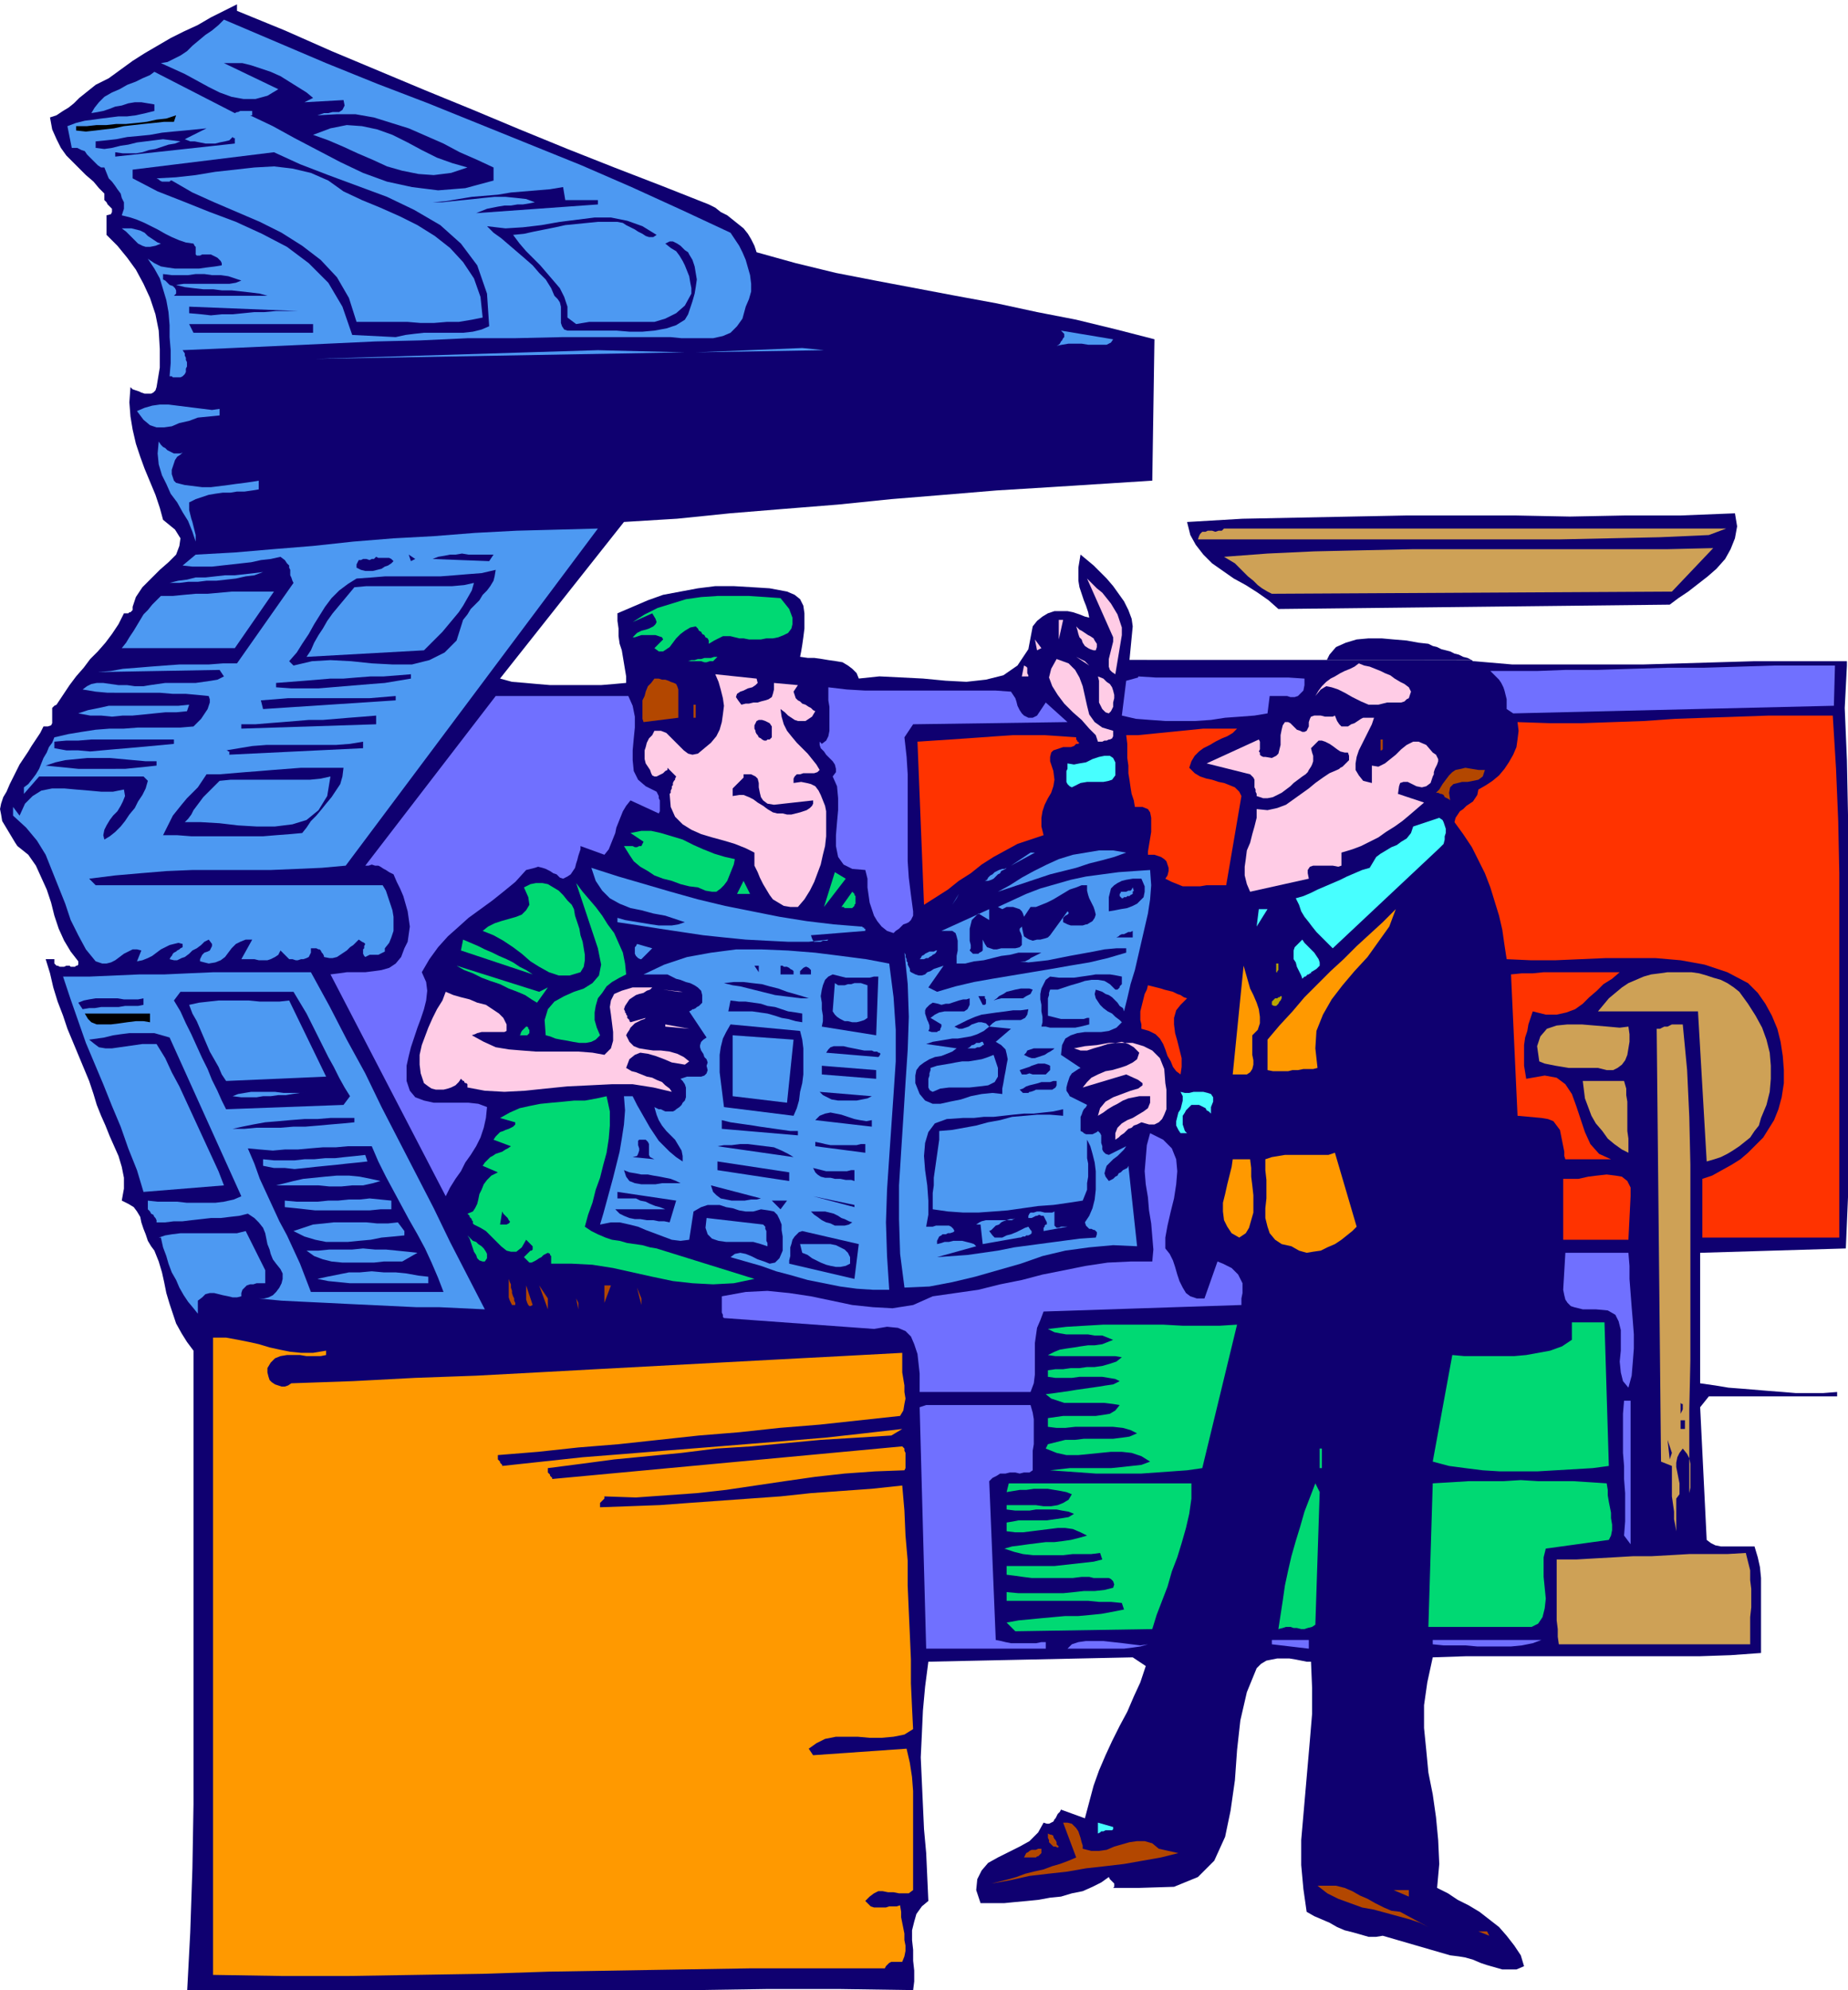 <svg xmlns="http://www.w3.org/2000/svg" width="226.667" height="244" fill-rule="evenodd" stroke-linecap="round" preserveAspectRatio="none" viewBox="0 0 1700 1830"><style>.pen1{stroke:none}.brush2{fill:#0f0070}.brush3{fill:#7070ff}.brush4{fill:#4d99f2}.brush5{fill:#000}.brush6{fill:#cea156}.brush7{fill:#ffcce6}.brush8{fill:#00d973}.brush9{fill:#b34700}.brush10{fill:#f30}.brush11{fill:#47ffff}.brush12{fill:#f90}.brush13{fill:#baa600}</style><path fill-rule="nonzero" d="M1038 607v9h16l164-4 5-10 6-7 9-4 10-3 11-1h12l11 1 12 1 11 2 9 1 4 2 4 1 4 2 4 1 4 1 4 2 4 1 4 2 4 1 4 2z" class="pen1 brush2"/><path fill-rule="nonzero" d="M1353 607h1l1 1h1l35 3h121l34-1 34-1 34-1h85v4l-2 39 2 48 1 50 1 51 1 50v102l-1 50v50l-1 49-2 47-134 4v120l14 2 12 2 13 1 12 1 12 1 13 1 12 1h25l13-1v4h-118l-8 10 6 122 4 3 4 2 5 1h31l3 10 2 9 1 10v69l-28 2-29 1h-215l-30 1-5 23-3 21v21l2 20 2 21 4 20 3 21 2 21 1 22-2 22 10 5 9 6 10 5 10 6 9 7 9 7 7 8 7 9 6 9 3 10-7 3h-13l-7-2-7-2-6-2-7-3-7-2-6-1-8-1-62-18-6 1h-7l-7-2-7-2-8-2-7-3-7-4-7-3-7-3-7-4-3-21-2-22v-23l2-23 2-23 2-23 2-23 2-24v-24l-1-24h-4l-5-1-5-1-6-1h-11l-5 1-5 1-5 3-4 4-9 22-6 26-3 27-2 28-4 28-5 24-10 22-15 15-22 9-32 1h-24l1-1v-3l-1-1-1-1-1-1-1-1-1-2-7 5-8 4-9 4-10 2-10 3-10 1-11 2-10 1-11 1-10 1h-22l-4-12 1-10 4-8 6-7 9-5 10-5 10-5 9-5 8-8 5-9 3 1h2l2-1 2-1 1-2 1-1 1-2 1-2 2-2 1-2 22 8 4-15 4-15 5-14 6-14 6-13 7-14 7-13 6-14 6-13 5-15-12-8-188 4-3 23-2 22-1 22-1 21 1 22 1 22 1 22 2 22 1 22 1 22-6 5-5 7-2 7-2 8v9l1 9v10l1 9v10l-1 8-67-1h-68l-66 1-66 1-67 1-66 2-66 1-66 1h-68l-68-2 3-57 2-59 1-59v-417l-6-8-5-8-5-9-3-9-3-9-3-10-2-10-2-9-3-10-4-10-3-4-3-5-2-6-2-5-2-6-1-5-3-5-3-4-5-3-6-3 2-11v-10l-2-10-3-10-4-9-4-9-4-10-4-9-4-10-3-10-4-12-5-12-5-12-5-12-5-12-4-12-5-13-4-13-3-13-4-13h8v4l1 1 1 1h1l2 1h4l2-1h3l1 1h4l1-1h1l1-1v-3l-7-9-6-10-5-11-4-12-3-12-4-12-5-11-5-11-7-10-10-8-2-3-3-5-3-5-3-5-3-5-1-6-1-5 1-5 2-6 3-5 3-7 3-6 3-6 3-6 4-6 4-6 3-5 4-6 4-6 3-6h4l3-1 1-2v-14l2-2 2-1 6-9 6-9 6-8 7-8 6-8 7-7 7-8 6-8 6-9 5-10h4l1-1h1l1-1 1-1v-3l3-9 6-9 8-8 8-8 8-7 7-7 3-8 1-7-5-8-11-9-3-11-4-12-5-12-5-12-4-11-4-12-3-13-2-12-1-13 1-14 2 2 3 1 3 1 2 1 3 1h6l2-1 2-2 1-3 3-18v-17l-1-17-3-15-5-15-6-13-7-13-8-11-9-11-10-10v-18l4-1 1-2v-3l-2-2-2-2-1-2-2-2v-6l-5-5-5-6-7-6-6-6-6-6-6-6-5-7-4-8-4-9-2-11 6-2 6-4 5-3 5-4 5-5 5-4 5-4 5-4 6-3 6-3 11-8 11-8 11-7 12-7 12-7 12-6 13-6 12-7 12-6 12-6v6l44 18 43 19 43 18 43 18 44 18 43 18 44 18 43 17 44 17 43 17 6 3 5 4 6 3 5 4 5 4 5 4 4 5 3 5 3 6 2 6 36 10 37 9 36 7 37 7 37 7 38 7 37 8 36 7 37 9 35 9-2 130-47 3-47 3-49 3-48 4-49 4-49 5-50 4-49 4-49 5-49 3-114 144 11 3 12 1 11 1 12 1h47l12-1 11-1v-6l-1-6-1-6-1-6-1-6-2-6-1-7v-7l-1-7v-7l14-6 14-6 14-5 16-3 16-3 16-2h17l17 1 16 1 16 3 7 3 5 4 3 6 1 7v14l-1 8-1 7-1 6-1 5 7 1h6l7 1 6 1 7 1 6 1 5 3 4 3 4 4 2 5 19-2 20 1 20 1 21 2 19 1 18-2 16-4 13-9 10-15 4-21 4-5 5-4 5-3 6-2h12l5 1 6 2 5 2 4 1-1-5-2-6-2-5-2-6-2-6-1-6v-12l1-6 1-6 6 5 6 5 6 6 6 6 6 7 5 7 5 7 4 8 3 8 1 7-3 31z" class="pen1 brush2"/><path fill-rule="nonzero" d="m1047 622 16 1h122l15 1v6l-1 5-3 3-2 2-3 1h-4l-3-1h-16l-2 16-12 2-13 1-14 1-13 2-15 1h-27l-14-1-13-1-13-3 4-32 11-3z" class="pen1 brush3"/><path fill-rule="nonzero" d="m672 214 4 6 4 6 3 6 3 7 2 7 2 7 1 8v7l-2 7-3 7-3 11-5 7-6 6-7 3-9 2h-29l-10-1H517l-44 1h-43l-43 2-42 1-43 2-44 2-44 2-46 2 2 3v2l1 2v2l1 2v4l-1 2v3l-1 2-1 1-1 1-2 1h-7l-1-1h-2l1-12v-12l-1-12v-11l-1-12-2-11-3-10-3-10-5-9-6-9 6 4 6 3 6 1 7 1h22l7-1 8-1 6-1v-2l-1-2-2-2-1-1-2-1-2-1-2-1h-8l-2 1h-3l-1-1v-7l-1-1-1-2-7-1-6-2-7-3-6-3-7-4-6-3-6-3-7-3-6-2-8-2 2-6v-6l-2-4-1-4-3-4-2-3-3-4-3-3-2-5-2-5h-3l-3-2-2-2-3-3-2-2-3-3-2-3-3-1-4-2h-5l-4-20 8-3 8-2 8-1 7-1 8-1 8-1h8l8-1 9-2 8-2v-6l-6-1-6-1h-6l-6 1-6 2-6 1-5 2-6 2-5 1-6 1 3-5 4-5 5-5 7-4 7-3 7-4 8-3 6-3 7-3 4-3 74 38 2-1h1l2-1h11v4h-2l21 10 20 11 21 11 21 11 21 10 22 8 23 5 24 3 25-2 26-7v-12l-15-7-16-7-15-8-16-7-16-7-16-5-16-5-17-3h-17l-18 1 3-1 3-1h4l4-1h6l3-2 1-2 1-2-1-5-36 2 8-4-6-5-8-5-8-5-8-5-9-4-9-3-9-3-8-2h-17l50 24-10 6-11 3h-11l-11-2-11-4-10-5-11-6-11-6-11-5-11-5 6-1 6-3 6-3 6-4 5-5 6-5 6-5 6-4 6-5 5-5 47 20 47 20 47 19 47 18 47 19 47 19 47 19 46 20 46 21 45 21z" class="pen1 brush4"/><path fill-rule="nonzero" d="M160 112h-9l-9 1-10 1-9 1-9 1-9 2-9 1-8 1-9 1-9-1v-4h10l9-1h9l9-1h9l10-1 9-1 9-2 9-1 9-3-2 6z" class="pen1 brush5"/><path fill-rule="nonzero" d="M278 106h10-10z" class="pen1 brush4"/><path fill-rule="nonzero" d="m190 118-20 10 5 2h4l5 1 5 1h9l4-1 5-1 4-1 3-3 1 1h1v5l-110 12v-4l7 1h12l6-1 6-2 6-1 6-2 6-2 6-1 5-2-8-1-8-1-8 1-8 1-8 1-8 2-7 1-8 2-7 1-8-1v-6l10-1 9-1 10-2 11-1 10-1 11-2 10-1 11-1 10-1 10-1z" class="pen1 brush2"/><path fill-rule="nonzero" d="m430 154-15 5-16 2-14-1-15-3-14-4-13-6-14-6-13-6-14-6-14-5 16-6 15-3 14 1 14 3 14 5 14 7 13 7 14 7 14 5 14 4z" class="pen1 brush4"/><path fill-rule="nonzero" d="m450 300-7 3-8 2-9 1h-36l-9 1-8 1-9 2-40-2-9-26-13-22-18-18-20-15-23-12-24-11-24-9-25-10-23-9-23-12v-8l130-16 24 11 26 10 27 10 27 10 25 12 24 14 19 17 15 20 9 26 2 30z" class="pen1 brush2"/><path fill-rule="nonzero" d="m444 292-10 2-12 2h-11l-12 1h-12l-12-1h-47l-7-22-11-19-15-16-17-13-19-12-20-10-21-9-21-9-20-9-19-11h-1l-1 1h-7l-2-1-1-1-2-1 18-1 18-2 18-3 18-2 18-2 18-1 17 2 17 4 16 7 14 10 17 8 17 7 18 8 16 8 16 10 14 11 12 13 10 15 6 17 2 19z" class="pen1 brush4"/><path fill-rule="nonzero" d="M520 184h30v4l-112 8 5-2 5-2 5-1 5-1 6-1h6l6-1h5l6-1 5-1-8-3-9-1-10-1h-10l-10 1-9 1-10 1-10 1-9 1h-9l12-1 12-2 12-2 12-1 12-1 12-2 12-1 12-1 12-1 12-2 2 12zm84 32-3 2h-4l-3-1-3-2-4-2-3-2-4-2-4-2-3-2-5-1h-18l-10 1-10 1-10 1-9 2-10 2-10 2-9 2-10 1 6 8 6 7 6 6 7 7 6 7 6 7 6 7 4 8 3 9v10l8 6 12-2h60l10-3 10-5 8-7 6-11v-5l-1-5-1-6-2-5-2-5-2-4-3-5-3-4-5-3-5-4 2-1 2-1h3l2 1 2 1 3 2 2 2 2 2 3 2 1 2 3 5 2 6 1 6 1 6-1 7-1 6-2 7-2 6-2 6-3 5-8 5-9 3-11 2-11 1h-12l-12-1h-45l-3-1-2-3-1-3v-15l-1-4-2-3-3-3-3-7-5-8-6-6-6-7-8-7-7-6-7-6-7-6-7-5-6-6 17 2 16-1 17-2 17-3 16-2 16-2h15l15 3 14 5 13 8z" class="pen1 brush2"/><path fill-rule="nonzero" d="m148 224-5 2-5 1h-4l-3-1-4-2-2-2-3-3-3-3-3-3-4-3h9l4 1 4 1 4 2 3 3 3 2 3 2 3 2 3 1z" class="pen1 brush4"/><path fill-rule="nonzero" d="m222 258-5 2-6 1h-42l-7 1 8 2 8 1 9 1h9l8 1h9l9 1 9 1 8 1 7 2h-86l2-2v-3l-1-2-2-2-3-1-2-2-2-2-2-1v-5l8 1h15l7-1h8l7 1h8l7 1 6 2 6 2zm52 28h-20l-11 1h-9l-10 1-10 1h-10l-10 1-9-1-11-1v-6l100 4zm14 20H178l-4-8h114v8z" class="pen1 brush2"/><path fill-rule="nonzero" d="m1024 312-2 3-4 2h-17l-6-1h-12l-6 1-5 1 2-1 1-1 1-2 1-1 1-2 1-1v-3l-1-1-2-2 48 8zm-228 6 18 2-18-2zm30 0h24-24zm30 0h22-22zm44 0h28-28zm-260 6 98-4 20 2-118 2zm126-4h20-20zm-476 10 260-8 80 2-340 6zm-56 0h24-24zm32 0h12-12zm-64 46v6l-10 1-10 1-8 3-9 2-7 3-7 1h-7l-6-2-6-5-6-8 7-3 7-2 7-1h8l8 1 8 1 8 1 8 1 8 1 7-1zm-34 40-2 2-3 2-2 3-1 3-1 3-1 3v4l1 3 1 3 2 2 8 2 8 1 8 1h8l8-1 8-1 7-1 8-1 7-1 6-1v8l-6 1-7 1h-7l-6 1h-7l-7 1-6 1-6 2-6 2-6 3v7l1 4 1 4 1 3 1 4 1 4 1 4v6l-3-9-4-10-5-8-5-9-6-8-4-9-4-8-3-10-1-10 1-11 2 3 2 2 2 1 2 2 2 1 2 1 2 1h6l2-1z" class="pen1 brush4"/><path fill-rule="nonzero" d="m1596 472 2 12-2 11-4 10-5 9-8 9-8 7-9 7-9 7-9 6-8 6-360 4-9-8-10-7-11-7-11-6-10-7-10-7-8-8-7-9-5-9-3-12 51-3 50-1 50-1 51-1h100l50 1 51-1h51l50-2z" class="pen1 brush2"/><path fill-rule="nonzero" d="m318 796-22 2-23 1-24 1h-72l-24 1-24 2-23 2-24 3 6 6h264l3 5 2 6 2 6 2 6 1 6v13l-2 6-2 5-4 5v3l-2 1-2 1-2 1h-8l-2 1-2 1-1-1-1-2v-4l1-1v-2l1-2-1-1-2-1-3-2-2 2-3 3-3 2-3 3-3 2-3 2-3 2-4 1h-3l-5-1v-1l-1-2-1-1-1-2-1-1h-1l-2-1h-5v4l-1 2-1 2-2 1-3 1h-2l-3 1h-2l-3-1h-3l-8-8-2 4-3 2-4 2-3 1h-8l-4-1h-12l10-18h-6l-5 2-4 2-4 4-3 4-3 4-4 3-5 2-6 1-8-2v-2l1-2 1-2 2-2 3-1 2-1 1-2 1-2v-2l-3-4-4 2-3 3-4 3-4 2-3 3-4 3-3 1-4 2h-3l-4-1 1-2 1-1 1-2 1-1 2-1 1-1 2-1 1-1 2-1v-3l-4-1-4 1-4 1-4 2-4 2-4 3-4 3-4 2-5 2-5 1 4-10-4-1h-4l-4 2-4 2-4 3-4 3-4 2-4 1h-4l-6-2-9-11-7-13-7-14-5-15-6-15-6-15-6-15-8-13-10-12-12-11v-8l6 8 5-11 7-7 8-5 10-2h11l11 1 12 1 11 1h11l10-2 1 6-2 5-2 4-3 5-4 4-3 4-3 5-2 4-1 5 1 4 5-3 5-4 5-5 4-5 4-6 5-6 3-6 4-6 3-6 2-7-4-4H36l-14 16v-6l4-3 4-5 3-4 3-5 2-5 2-5 3-5 2-5 3-4 2-5 13-3 12-2 13-2 13-1h13l13-1h39l12-1 2-2 3-3 2-2 2-3 2-3 2-3 1-3 1-3v-3l-1-3-10-1-11-1h-12l-12-1H99l-11-1-12-2 4-3 4-2 5-1h6l7 1 7 1h8l7 1h8l6-1 7-1 7-1h28l7-1 7-1 6-1 6-3-4-6-112 2 12-1 11-2 13-1 12-1 13-1 14-1h27l13-1h13l52-74-1-2-1-3-1-2v-5l-1-2v-2l-2-2-2-3-4-3-9 2-9 1-9 2-9 1-9 1-9 1-9 1h-18l-9-1 12-10 36-2 35-3 37-3 37-4 37-3 37-2 38-3 38-2 38-1 37-1-232 310z" class="pen1 brush4"/><path fill-rule="nonzero" d="m1572 492-45 2-46 1-47 1h-332l1-3 1-2 2-2h3l2-1h4l3 1 3-1h3l2-2h462l-16 6zm-34 52-368 2-4-2-5-3-4-3-4-4-5-4-4-4-4-4-4-4-5-3-5-3 40-3 43-2 45-1 46-1h234l42-1-38 40z" class="pen1 brush6"/><path fill-rule="nonzero" d="m450 516-52-2 5-2 6-1 5-1h5l6-1 6 1h23l-4 6zm-72 0-2-6 6 4-4 2zm-16 0-2 2-3 2-3 1-3 2-4 1-4 1h-7l-4-1-4-2v-3l1-2 1-2h2l2-1h3l3 1 2-1h2l2-2 2 1h10l2 1 1 1 1 1zm94 8-1 6-1 4-3 5-3 4-4 4-3 5-4 4-4 4-3 5-4 5-6 19-11 11-14 7-16 4h-18l-19-1-19-2-19-1-17 1-17 4-4-4 7-8 5-8 6-9 5-9 5-8 5-8 6-8 7-7 8-6 8-5 14-1 12-1h51l13-1 12-1 13-1 13-3z" class="pen1 brush2"/><path fill-rule="nonzero" d="m242 526-8 3-8 1-9 2-9 1-9 1h-9l-8 1h-9l-8 1h-9l8-2 8-1 8-2h9l9-1 9-1h9l9-1 9-1 8-1z" class="pen1 brush4"/><path fill-rule="nonzero" d="m1032 584-6 36-3-2-2-2-1-3v-7l1-4 1-4 1-4 1-4v-4l-24-54 5 5 4 4 5 4 4 5 4 5 3 5 3 5 2 6 2 6v7z" class="pen1 brush7"/><path fill-rule="nonzero" d="m436 536-2 7-4 7-4 7-4 6-5 6-5 6-5 6-6 6-5 5-6 6-108 6 4-6 3-7 4-7 4-6 4-7 5-7 5-6 5-6 5-6 5-6 11-1h79l11-1 9-2zm-220 60H112l4-5 3-5 4-6 3-5 3-5 3-5 4-4 4-5 4-4 4-4h11l10-1 11-1h11l11-1 11-1h39l-36 52z" class="pen1 brush4"/><path fill-rule="nonzero" d="m726 560 3 8v6l-1 4-3 4-4 2-5 2-5 1h-6l-5 1h-11l-5-1h-4l-4-1-4-1h-7l-4 2-4 2-5 3v-3l-1-2-2-1-1-2-2-1-1-2-2-1-1-2-2-2-5 1-5 3-4 3-4 4-3 4-3 4-3 2-3 2h-4l-4-3 8-8-1-2-3-1-3-1h-13l-3 1-3 1h-2l2-2 2-2 4-2 4-1 3-1 4-2 2-2 1-2-1-3-3-5-18 8 11-7 12-6 13-4 13-4 14-2 15-1h29l15 1 14 1 8 10z" class="pen1 brush8"/><path fill-rule="nonzero" d="M974 588v-18h4l-4 18zm34 10h-2l-3-1-2-1-3-2-2-3-1-3-2-2-1-3-1-4-1-3 3 3 2 1 3 2 3 2 2 1 3 2 1 2 2 3v3l-1 3zm-54 0-2-10 6 8-4 2z" class="pen1 brush7"/><path fill-rule="nonzero" d="m660 604-2 2-2 2h-3l-3 1h-2l-3-1h-15 3l3-1h3l3-1h3l3-1h6l3-1h3z" class="pen1 brush8"/><path fill-rule="nonzero" d="m1002 612-12-8 8 4 4 4zm22 60v5l-1 2-2 1h-1l-2 1h-2l-2 1h-4l-2-6-6-6-7-8-8-7-8-8-6-8-5-8-3-8 2-8 5-9 11 4 6 6 4 7 3 8 2 9 2 9 2 8 5 7 7 5 10 3zm272-40 2 4-1 3-1 3-2 1-2 2-3 1h-13l-8 2h-9l-7-3-8-4-7-4-6-3-6-2-5-1-5 3-5 6 3-5 3-4 4-4 4-3 4-2 5-3 4-2 5-2 4-2 4-3 5 2 5 1 5 2 5 2 4 2 5 2 4 3 5 3 4 2 4 3zm-350-10h-6l2-10 2 1 1 1v5l1 2v1z" class="pen1 brush7"/><path fill-rule="nonzero" d="m378 624-12 2-12 2-13 1-12 1-12 1-12 1-12 1h-25l-14-1v-4l13-1 13-1 12-1 12-1h12l12-1 13-1h12l13-1 12-1v4z" class="pen1 brush2"/><path fill-rule="nonzero" d="m696 624 1 4-2 2-3 2-4 1-4 2-3 1-3 2-1 3 2 3 3 4 4-1h3l4-1h4l3-1 4-1 3-1 3-2 1-3 1-4v-6l22 2-4 6 1 3 1 3 2 2 2 1 2 2 3 1 3 2 2 1 2 2 2 1-3 5-3 2-3 2h-7l-3-1-3-2-3-2-3-3-4-3 1 7 2 7 3 6 4 5 5 6 5 5 5 5 4 5 4 5 3 5-2 2-3 1h-10l-3 1h-3l-2 2-1 2v4l7-1 5 1 4 1 4 2 3 4 2 4 2 5 2 5 1 5v23l-1 9-2 8-2 9-3 8-3 8-4 8-5 8-6 7h-7l-6-1-5-3-5-3-3-4-3-5-3-5-3-6-2-5-3-6v-12l-8-4-10-4-10-3-11-3-10-3-9-4-8-5-7-7-4-9-1-12 1-1v-2l1-2v-2l1-1v-2l1-2 1-1v-1l1-2-8-8v2l-2 1-2 2-2 1-2 1-2 1h-2l-2-1-1-2-1-3-2-3-2-3-1-4v-8l1-3 1-4 2-4 3-3 2-4h6l5 2 4 4 4 4 4 4 4 4 4 3 4 1 5-1 6-5 6-5 5-6 3-6 2-7 1-7 1-8-1-7-2-8-2-7-3-7 38 4zm326 30-2 2-3-1-3-3-1-2-2-4v-20l-1-4 5 2 3 3 3 2 2 3 1 3 1 4v3l-1 4v4l-2 4z" class="pen1 brush7"/><path fill-rule="nonzero" d="M624 636v24l-32 4-1-3v-17l2-4 1-4 2-5 3-3 3-4h4l3 1h3l3 1 2 1 3 1 2 1 1 2 1 3v2z" class="pen1 brush9"/><path fill-rule="nonzero" d="m930 636 2 3 2 3 1 3 1 4 2 4 2 3 2 2 4 2h4l4-2 8-12 20 18-142 2-8 12 2 18 1 16v80l1 15 2 16 2 15v4l-1 2-1 2-2 2-2 1-3 1-2 2-2 2-3 2-2 2-6-2-5-4-4-5-3-5-2-6-2-6-1-7-1-7v-8l-2-8-12-1-8-4-5-7-2-10v-10l1-12 1-11v-11l-1-11-4-9 3-4v-3l-1-4-2-3-3-3-3-3-2-3-3-3-1-3v-3l2 2 4-3 2-4 1-5v-22l-1-6v-12l17 2 17 1h120l14 1z" class="pen1 brush3"/><path fill-rule="nonzero" d="m364 644-122 8-2-8 13-1 12-1h75l12-1 12-1v4z" class="pen1 brush2"/><path fill-rule="nonzero" d="m578 640 4 9 2 10v10l-1 10-1 11v9l1 10 4 8 7 6 10 5 1 2 1 2v2l1 2v10l-1 2-26-12-4 5-3 5-2 5-2 5-2 5-1 5-2 5-2 5-2 5-4 5-22-8v3l-1 3-1 3-1 4-1 3-1 4-2 3-2 3-3 2-4 2-3-1-3-3-3-1-3-2-4-2-3-1-4-1-3 1-4 1-4 1-10 11-11 9-10 8-11 8-11 8-10 9-9 8-9 10-8 11-7 12 4 9 1 8-1 9-2 8-3 9-3 8-3 9-3 9-2 8-2 9v14l3 9 5 6 8 3 9 2h32l9 1 8 3-1 10-2 9-3 9-4 8-5 8-5 7-4 8-5 7-5 8-4 8-106-204 8-1 7-1h17l8-1 7-1 7-2 6-4 5-6 3-8 3-6 1-7 1-7-1-7-1-7-2-7-2-7-3-7-3-6-3-7-2-1-2-1-3-2-2-1-3-2-2-1h-3l-3-1-3 1h-3l120-156h122z" class="pen1 brush3"/><path fill-rule="nonzero" d="m172 654-10 1h-10l-10 1-10 1-10 1h-9l-10 1-10-1H83l-11-2 9-3 10-2 9-2h64l10-1-2 6z" class="pen1 brush4"/><path fill-rule="nonzero" d="M638 648h2v12h-2v-12z" class="pen1 brush9"/><path fill-rule="nonzero" d="m346 666-124 4v-4h13l12-1 13-1 12-1 12-1h13l12-1 12-1 13-1 12-1v8z" class="pen1 brush2"/><path fill-rule="nonzero" d="M1254 660h10l-2 6-3 6-3 6-3 6-3 6-2 6-1 6v6l3 5 4 5 8 2v-16l6 1 6-3 5-4 5-4 5-5 5-4 6-3h5l7 3 6 7 3 2 1 2 1 2v2l-1 3-1 2-1 2-1 3v2l-1 2-2 6-4 3-4 1-5-1-4-2-4-2h-4l-3 1-1 3-1 7 24 8-7 6-7 6-6 5-7 5-8 5-7 5-8 4-8 4-8 3-10 3v12l-3 1-5-1h-18l-3 1-2 3v3l1 5-54 12-3-7-2-8v-8l1-7 1-8 3-7 2-8 2-7 2-8v-8l10 1 9-2 8-3 7-5 7-5 7-5 6-5 7-5 6-4 7-3 2-1 1-1 2-1 2-2 1-1 2-2 1-1v-4l-1-3h-3l-4-1-3-2-4-3-3-2-4-2-3-1h-3l-3 3-4 4 1 4 1 3v5l-1 3-1 2-2 3-1 2-2 2-3 2-4 3-4 3-3 3-4 3-4 3-4 2-4 2-5 1h-4l-6-2v-2l-1-2v-2l-1-2v-7l-1-2-1-1-2-2-40-10 48-22 1 2v7l-1 2 1 1v2l1 1 2 1h2l6 1 4-2 2-2 1-4 1-4v-9l1-5 1-4 2-3h3l2 1 2 2 2 2 2 2 3 1 2 1h2l2-1 2-4v-4l1-3 1-2 3-1h6l4 1h7l2-1 2 5 2 3 2 2h6l3-2 3-1 3-2 3-2 2-1z" class="pen1 brush7"/><path fill-rule="nonzero" d="m1686 658 3 49 2 48 1 48v335h-126v-54l9-3 9-5 9-5 8-5 7-6 7-7 7-7 5-8 5-8 4-10 3-11 2-13v-12l-1-13-2-13-3-12-5-12-6-11-7-10-9-9-19-10-21-7-22-4-23-2h-46l-23 1-23 1h-23l-22-1-2-13-2-14-3-13-4-13-4-13-5-13-6-12-6-12-8-12-8-11 1-4 2-3 2-3 3-2 3-3 3-2 3-2 2-3 2-3 1-5 7-4 6-4 6-5 5-6 4-6 4-7 3-7 1-7 1-8-1-8 30 1h29l29-1 28-1 29-2 28-1 29-1 29-1h59z" class="pen1 brush10"/><path fill-rule="nonzero" d="M710 670v8l-1 1-1 1h-2l-1 1h-2l-2-1-1-1-2-1-1-2-1-1-1-2v-1l-1-2v-3l1-2 1-2 2-1h3l3 1 2 1 2 1 2 3v2z" class="pen1 brush2"/><path fill-rule="nonzero" d="m1138 670-4 4-5 3-5 2-6 3-5 3-6 3-4 3-4 4-3 5-2 6 5 5 5 3 6 2 5 1 6 2 5 1 5 2 5 2 4 4 2 4-14 82h-18l-6 1h-16l-5-2-5-2-6-3 2-3 1-4v-3l-1-3-1-3-2-2-3-2-3-1-3-1h-6v-3l1-6 1-6 1-6v-13l-1-5-2-3-5-2h-7l-1-6-2-6-1-6-1-7-1-6v-7l-1-7v-13l-1-8h11l10-1 10-1 10-1 10-1 10-1 10-1h31zm-148 8v2l1 1v1h1v1h1l-1 1h-2l-2 2-3 1h-7l-3 1-3 1-3 1-2 2-1 4v4l3 9 1 8-1 6-2 6-3 5-3 6-2 6-1 6v8l2 8-12 4-12 4-11 6-11 6-11 7-10 8-11 7-10 8-11 7-11 7-6-150 15-1 15-1 15-1 14-1 14-1 15-1h29l15 1 14 1z" class="pen1 brush10"/><path fill-rule="nonzero" d="m160 684-10 1-11 1-11 1-11 1-12 1-11 1-11 1-11-1H61l-11-2v-6l11-1h11l12-1h76v4z" class="pen1 brush2"/><path fill-rule="nonzero" d="M1272 680v9l-1 1h-1v-10h2z" class="pen1 brush9"/><path fill-rule="nonzero" d="m334 688-124 6h1v-3h-1l-1-1h-1l12-2 12-2 13-1h64l13-1 12-2v6z" class="pen1 brush2"/><path fill-rule="nonzero" d="M1026 708v5l-3 4-3 1-5 1h-15l-6 1-4 2-4 2-2-1-2-2-1-2v-10l1-2v-5l6 1 5-1 6-1 6-3 6-2 5-1h5l3 2 2 4v7z" class="pen1 brush11"/><path fill-rule="nonzero" d="M144 700v4l-9 1-10 1-10 1H72l-10-1-10-1-10-1 9-3 9-2 10-1 10-1h21l11 1 11 1 11 1h10z" class="pen1 brush2"/><path fill-rule="nonzero" d="m1366 708-2 6-4 3-5 1-5 1h-5l-4 1-4 1-3 3-1 5 1 7-1-1-2-1-2-1-1-2-2-1h-1l-2-1h-2l-1 1 4-4 3-5 3-4 3-4 3-3 3-2 5-1 4-1 6 1 6 1h6z" class="pen1 brush9"/><path fill-rule="nonzero" d="m316 706-1 8-2 7-4 6-4 6-5 6-4 5-5 6-5 5-4 6-4 5-11 1-13 1-12 1h-66l-13-1h-13l3-6 3-6 3-6 4-5 4-5 5-6 5-5 5-5 4-6 4-6h12l12-1 12-1 13-1 12-1 13-1 13-1h39zm396 34 36-4v3l-1 2-2 2-3 2-3 1-3 1-4 1-4 1h-4l-4-1h-5l-4-1-5-3-4-3-5-3-4-3-4-2-5-2h-4l-6 1v-7l2-2 1-1 2-2 2-2 1-1 2-2v-3h7l4 2 2 2 1 4v4l1 5 1 4 2 3 4 3 6 1z" class="pen1 brush2"/><path fill-rule="nonzero" d="m304 714-3 18-8 13-11 9-13 4-16 2h-17l-17-1-17-2-17-1h-15l3-3 3-4 2-4 3-4 3-4 3-4 4-4 4-4 3-3 4-4 10-1h73l10-1 9-2z" class="pen1 brush4"/><path fill-rule="nonzero" d="m1324 780-98 92-3-3-4-4-4-4-4-4-4-5-3-4-4-5-3-5-2-6-3-6 7-2 7-3 6-3 7-3 7-3 7-3 6-3 7-3 7-3 7-2 3-5 3-5 4-3 5-3 5-3 5-2 4-3 5-3 4-5 2-6 24-8 3 2 1 2 1 3 1 3v4l-1 3v3l-1 4-2 2-2 2z" class="pen1 brush11"/><path fill-rule="nonzero" d="m676 790-1 5-2 5-2 5-2 5-3 4-3 3-4 3h-4l-6-1-7-3-8-1-8-2-8-3-8-2-8-3-6-4-7-4-6-5-4-6-5-8h8l2 1h2l2-1h2l1-2 1-2-12-8 10-2h9l9 2 10 3 10 3 10 5 9 4 10 4 10 3 9 2z" class="pen1 brush8"/><path fill-rule="nonzero" d="m1036 784-11 4-11 3-12 3-12 4-12 3-12 3-12 4-12 4-12 4-12 4 11-6 11-7 11-6 12-6 11-5 13-4 12-2 12-2h13l12 2zm-106 12 18-12h4l-22 12zm-138 56h1l1 1h1v1h1v2l-50 4 1 3 1 2 1 1h6l2-1h4l1-1-18 2h-19l-20-1-19-1-20-2-19-2-20-3-20-3-19-3-20-3v-4l7 2 6 1 6 1 6 1 6 1 7 1h12l6-1 6-2-9-3-9-3-11-2-11-3-10-2-10-4-9-5-7-7-6-9-4-12 25 8 24 7 24 7 25 7 25 6 25 5 25 5 25 4 25 3 25 2zm134-54-1 1-2 1-2 1-1 2-2 1-2 2-2 2-2 1-3 1h-3l2-1 1-2 2-2 2-1 2-2 2-1 2-1 3-1h2l2-1zm132 2 1 14-1 13-2 13-3 13-3 13-3 13-3 13-4 13-3 13-3 12-1-3-3-2-2-3-2-2-3-3-3-2-3-1-3-2-3-1-3-1-1 4 1 4 2 3 2 3 3 3 4 3 4 2 3 3 4 3 2 2-5 5-7 3-7 1h-15l-7 1-6 2-5 3-3 6-1 9 18 12-2 1-3 2-3 2-2 3-1 3-1 3-1 4v3l2 3 1 2 16 8-1 2-2 2-1 2-1 3-1 2v13l2 1 1 1 2 1h6l2-1 2-1 1-1 2 2 1 2v7l1 3v3l1 2 2 2 3 1 16-8-2 3-3 3-3 3-4 3-3 3-3 3-1 3-1 4 1 3 3 4 2-1 2-1 2-2 2-1 1-2 2-1 2-2 2-1 2-1 1-2 8 74-22-1-22 2-22 3-21 5-20 7-21 6-21 6-21 5-21 4-23 1-4-31-1-32v-31l2-32 2-31 2-32 2-30 1-30-1-30-3-29 1 2v2l1 2v2l1 1v2l1 2 1 2v2l1 1 4 2 3 1h3l3-1 2-2 3-1 3-2 3-1 3-1 3-1-14 20 8 4 17-5 17-4 17-3 18-3 18-3 18-3 17-3 18-3 17-4 17-5v-4h-9l-11 1-10 2-11 2-11 2-10 2-10 2-9 1-9 1-8-1h5l2-1 2-1 1-1 2-1 2-1 2-1 2-1 2-1h-21l-8 2-8 1-8 2-8 2-9 1-8 2h-8v-7l1-5v-9l-1-4-1-3-3-2h-10l44-20v10l-10-6-3 3-3 3-1 4-1 4v11l1 4v3l-1 2 2 2 1 1h5l1-1 2-1 1-1v-10l2 4 2 3 3 1 3 1h3l4-1h13l4-1 2-2v-8l-1-3-1-2v-2l1-1 1-1 1 5 1 4 3 2 2 1 3 1 4-1h3l4-1 3-1 2-2 16-22 1 1v1l-1 1-2 1-1 1-1 1v4l2 1 2 1 3 1h11l3-1h1l5-3 2-3 1-3-1-4-1-3-2-4-2-4-1-3-1-4v-5h-5l-5 2-6 2-5 3-5 3-5 3-6 3-5 2-5 2h-5l-8 12 2-3-1-3-1-2-2-2-3-1-3-1h-6l-2 1-2 1-4-2 13-6 13-6 13-5 14-4 14-4 14-3 15-2 15-2 14-1 15-1z" class="pen1 brush4"/><path fill-rule="nonzero" d="m758 834 10-32 10 6-20 26z" class="pen1 brush8"/><path fill-rule="nonzero" d="m1050 808 3 7v5l-1 5-3 3-3 3-4 2-5 2-6 1-5 1-6 1v-13l1-4 1-4 3-3 3-2 4-2 4-1 6-1h8z" class="pen1 brush2"/><path fill-rule="nonzero" d="m678 822 6-12 6 12h-12zm-150 14 1 6 2 6 2 6 1 6 2 6 1 6 1 6v5l-1 6-3 5-10 3h-10l-9-3-9-5-8-5-8-7-8-6-9-6-9-5-10-4 5-4 6-3 6-2 7-2 7-2 5-2 4-4 3-5-1-7-4-9 6-3 5-1h6l5 1 5 3 5 3 4 4 4 5 4 4 2 4z" class="pen1 brush8"/><path fill-rule="nonzero" d="m576 896-6 3-7 4-5 4-4 6-4 5-2 7-1 6v7l2 7 3 7-4 4-4 2-5 1h-6l-6-1-5-1-6-1-5-1-5-2-4-1-1-14 3-10 6-7 9-5 9-4 9-3 8-5 6-7 2-10-3-15-20-60 6 8 6 7 6 7 6 8 5 8 6 8 4 9 4 9 2 10 1 10z" class="pen1 brush8"/><path fill-rule="nonzero" d="m900 812-8 4 8-4zm142 4 1 3-1 1v2l-2 1-1 1h-2l-1 1h-2l-1 1h-1l-2-2v-2l1-1v-1h5l2-1h2l1-1 1-2z" class="pen1 brush4"/><path fill-rule="nonzero" d="M786 832v1l-1 1-1 1h-7l-1-1h-2l10-14 1 1 1 1v1l1 1v7l-1 1z" class="pen1 brush8"/><path fill-rule="nonzero" d="m876 832 6-10-2 4-4 6z" class="pen1 brush4"/><path fill-rule="nonzero" d="m1156 852 2-16h8l-10 16z" class="pen1 brush11"/><path fill-rule="nonzero" d="m1212 982-4 1h-9l-5 1h-5l-4 1h-14l-5-1v-28l11-13 12-13 11-13 12-12 12-12 12-11 12-12 12-11 12-11 12-12-6 16-10 14-10 14-12 13-11 13-10 13-8 14-6 15-1 16 2 18z" class="pen1 brush12"/><path fill-rule="nonzero" d="M1042 862h-18 3l2-1 1-1 2-1h2l2-1 2-1h2l2-1v6z" class="pen1 brush2"/><path fill-rule="nonzero" d="m490 896-66-22 2-10 7 3 7 3 6 3 7 3 6 3 7 3 6 3 6 4 6 3 6 4z" class="pen1 brush8"/><path fill-rule="nonzero" d="M1206 894v1h-1l-1 1h-1l-1 1-1 1h-1l-1 1-1 1-1-3-2-4-2-4-1-4-2-3v-8l1-3 3-3 4-4 2 3 3 3 3 3 3 3 2 3 2 3 1 3v3l-3 3-5 3z" class="pen1 brush11"/><path fill-rule="nonzero" d="M590 882h-1l-2-1-1-1-1-1-1-2v-6l1-1 1-2 14 4-10 10zm228 4 4 31 2 30v29l-2 30-2 29-2 29-2 30-1 30 1 31 2 31h-15l-15-1-15-2-15-3-15-3-14-4-15-4-14-5-14-4-14-4 4-3 5-1 5 1 5 2 6 3 6 2 5 2 5-1 4-4 3-7v-13l-1-6v-5l-2-5-2-4-3-3-5-1-7-1-7 2h-7l-6-1-6-2-6-1-6-2h-11l-6 2-7 4-4 26-8 1-8-1-8-3-8-3-8-3-7-3-8-2-9-2h-8l-10 2 3-10 3-11 3-11 3-11 3-12 3-12 2-12 2-13 1-13-1-13h8l4 8 4 7 4 7 4 7 4 6 4 6 5 5 5 5 6 5 6 4v-5l-1-5-3-5-3-5-4-4-4-4-4-5-3-5-2-5-2-7 2 1 2 1h2l2 1 2 1h7l2-1 1-1 3-2 2-2 1-2 2-2 1-3v-9l-1-3-2-3-2-2 3-1 3-1h13l3-1 2-2 1-3-1-4 1-3-1-3-2-2-1-3-2-3-1-3v-2l1-3 2-2 3-2-16-24 2-1 1-1h1l2-1 1-1 2-1 1-1 1-1 1-1v-7l-1-4-3-3-3-2-4-2-4-1-5-2-4-1-4-2-4-2h-22l19-9 21-7 22-4 23-3h24l24 1 25 2 24 3 23 3 21 4zm44-12-1 2-1 1-2 1-1 1-2 1-1 1h-2l-2 1h-4l1-1 1-2 2-1 1-1 2-1 2-1h4l2-1h1z" class="pen1 brush4"/><path fill-rule="nonzero" d="M1176 886v6l-1 1v1h-1v-8h2z" class="pen1 brush13"/><path fill-rule="nonzero" d="m504 908-10 14-5-3-6-4-7-3-8-3-8-4-9-3-8-3-8-4-8-3-7-4 76 24 8-4z" class="pen1 brush8"/><path fill-rule="nonzero" d="M670 888h14-14zm28 6-4-6h4v6zm32 2h-12v-8h2l1 1h3l2 1 1 1 2 1 1 1v3zm16-4v4h-10v-3l1-1 1-1 1-1 2-1h1l2 1 1 1 1 1z" class="pen1 brush2"/><path fill-rule="nonzero" d="M1152 952v18l1 5v4l-1 4-2 3-3 2h-13l10-100 2 7 2 7 2 7 3 6 3 7 2 6 1 7v6l-2 6-5 5z" class="pen1 brush12"/><path fill-rule="nonzero" d="m286 894 17 31 16 31 17 31 15 31 16 31 16 31 16 31 15 31 16 31 16 31-21-1-21-1h-21l-21-1-21-1-21-1-20-1-21-1-20-1-21-2h5l4-1 4-2 3-3 3-4 2-4 1-4v-5l-2-4-4-5-3-4-2-5-1-4-2-5-1-5-1-5-2-5-4-5-4-4-6-4-8 2-9 1-8 1h-9l-9 1-9 1-8 1h-8l-8 1h-8v-2l-1-2-1-1-1-2-2-1-1-2-2-2v-8l9 1h18l9 1h26l8-1 9-2 7-3-66-146-7-2-7-2h-23l-8 1-7 1-8 2-7 1-7 1 5 4 4 3 6 1h6l7-1 7-1 7-1 7-1h13l8 13 6 13 7 13 6 13 6 13 6 13 6 13 6 13 6 13 5 13-74 6-6-20-8-20-7-20-8-19-8-20-8-19-8-19-7-20-7-20-7-21h24l23-1 23-1h23l22-1 23-1h90z" class="pen1 brush4"/><path fill-rule="nonzero" d="M1032 898v7l-1 1-1 1v1l-1 1-1 1h-2l-5-5-5-3-6-1h-6l-6 1-6 2-7 2-6 2-6 2h-7l-1 3v2l-1 3v16l4 1 4 1 4 1h21l3-1h2v6l-4 1-4 1-5 1h-23l-4-1h-4l1-4v-5l-1-5v-6l-1-5v-5l1-5 2-4 2-4 4-3 8 1h14l7-1 7-1 6-1h13l6 1 5 1z" class="pen1 brush2"/><path fill-rule="nonzero" d="m1490 894-7 6-8 5-6 6-7 6-6 6-7 5-8 3-9 2h-10l-12-3-2 6-2 6-1 6-2 6-1 7v19l1 6 1 6 17-3 11 2 8 6 6 9 4 11 4 12 4 12 5 11 8 9 11 5h-42l-1-3v-4l-1-5-1-5-1-5-1-5-3-4-3-4-5-2-6-1-22-2-6-130 10-1h10l10-1h70z" class="pen1 brush10"/><path fill-rule="nonzero" d="m1600 912 8 11 7 11 6 11 4 11 3 12 1 12v12l-1 12-3 12-5 12-2 7-4 5-4 6-5 4-5 4-6 4-5 3-6 3-6 2-7 2-8-138h-92l5-6 5-6 6-5 6-5 6-4 7-3 7-3 7-2 8-1 7-1h22l7 1 7 2 6 2 7 2 6 3 6 4 5 4z" class="pen1 brush6"/><path fill-rule="nonzero" d="m808 898-2 54-50-8 1-5v-5l-1-6v-6l-1-6 1-6 1-4 2-5 3-3 4-2 4 1 4 1 4 1h22l4-1h4zm-64 20h-7l-8-1-8-1-8-1-8-2-8-2-8-2-8-2-7-1-8-2 9-1h9l8 1 9 1 7 2 8 2 8 3 7 2 7 2 6 2z" class="pen1 brush2"/><path fill-rule="nonzero" d="M798 906v30l-3 2-3 1-4 1h-4l-4-1h-3l-4-2-3-2-2-2-2-3 2-26 3 2h6l3-1h3l3-1h6l3 1 3 1z" class="pen1 brush4"/><path fill-rule="nonzero" d="m1092 918-6 6-4 5-2 7v6l1 8 2 7 2 8 2 8v8l-1 7-4-3-3-4-2-5-3-5-2-6-2-5-3-5-4-4-6-3-7-2v-4l-1-4v-8l1-4 1-4 1-4 1-4 2-4 1-4 4 1 4 1 4 1 3 1 4 1 4 1 4 2 3 1 3 2 3 1z" class="pen1 brush10"/><path fill-rule="nonzero" d="m600 908-2 2-3 1-3 2-4 1-3 1-3 2-3 2-2 3-2 3-1 3 1 2v1l1 1v1l1 1v2l1 1 1 1v1l1 1 14-4-1 1-3 1-2 1-2 1-2 1-2 2-2 2-1 2-2 3-1 2 3 6 4 4 5 2 6 1 7 1h7l8 1 7 2 6 3 5 4-4 3-6-1-6-1-7-3-8-3-7-2-7-1-5 2-5 4-3 8 5 3 4 1 5 2 5 2 5 1 4 2 5 2 3 3 4 3 2 3-17-4-19-3h-19l-20 1-21 1-20 2-19 2-19 1-18-1-16-3v-3l-1-1h-1l-1-1v-1h-1l-1-1-1-1-2 3-3 3-4 2-3 1-4 1h-7l-4-1-3-2-4-3-3-9-1-8v-9l2-9 3-8 3-8 4-9 4-8 5-8 3-8 7 3 7 2 8 2 7 3 8 2 6 4 6 4 4 4 3 6v6l-2 1h-21l-4 1-2 1-3 1 11 6 11 5 12 2 12 1 13 1h39l13 1 11 2 6-6 2-7v-8l-1-8-1-8-1-7 1-6 3-6 7-3 10-3h18z" class="pen1 brush7"/><path fill-rule="nonzero" d="m950 910-2 4-4 2-3 2h-20l-4 1-3 1 3-2 2-2 4-2 3-2 4-1 4-1 5-1h8l3 1z" class="pen1 brush2"/><path fill-rule="nonzero" d="m628 912-18-2 14 2h4z" class="pen1 brush7"/><path fill-rule="nonzero" d="m270 912 6 10 6 10 5 10 5 10 5 10 5 10 5 9 5 10 5 9 5 8-6 8-108 4-4-8-4-9-5-10-4-10-5-10-5-11-5-11-5-10-5-11-6-10 6-8h104z" class="pen1 brush2"/><path fill-rule="nonzero" d="m446 912 24 10-24-10z" class="pen1 brush8"/><path fill-rule="nonzero" d="M132 918v6l-5 1h-12l-6 1H93l-6 1h-5l-6 1-4-6 5-2 5-1 6-1h20l6 1h13l5-1zm774 0 1 1v4l-1 1h-2l-4-8h6v2z" class="pen1 brush2"/><path fill-rule="nonzero" d="M1170 924v-3l1-1 1-1 1-1h2l1-1h1l1-1h1v2l-1 2-1 1-1 2-1 1-1 1h-2l-2-1z" class="pen1 brush13"/><path fill-rule="nonzero" d="M892 918v6l-2 4-3 2h-18l-5 1-4 2-4 3 10 6v2l-1 2v1l-1 1h-1l-1 1h-5l-3-1 1-2v-3l-1-3-1-2-1-3-1-3v-3l1-2 3-3 3-2 5 1 3 1 4-1h3l3-1 3-1 3-1 4-1h3l3-1z" class="pen1 brush2"/><path fill-rule="nonzero" d="m300 990-92 4-4-6-3-7-4-7-4-7-3-7-3-7-3-7-3-7-4-7-3-8 9-2 9-1 9-1h28l10 1h18l9-1 34 70z" class="pen1 brush4"/><path fill-rule="nonzero" d="M738 932v8l-6-1-7-2-6-1-6-2-7-2-7-1-7-1h-22l2-10 8 1h6l7 1 7 1 6 2 7 1 6 2 6 2 7 1 6 1zm208-4-1 5-2 3-4 2h-18l-5 1-3 2-3 3 20 2-14 12 5 3 4 4 1 4 1 5-1 5-1 6-1 5-1 6-1 5v5l-9-1-10 1-10 2-9 3-10 2-9 2h-7l-7-3-5-6-4-10v-7l1-5 3-4 4-3 5-3 5-2 6-1 5-2 5-2 4-3-28-4 6-2 6-1 6-1 6-1h5l6-1 6-1 6-2 6-3 5-4-3-3-4-1h-3l-3 1-3 1-3 2-3 1-3 1h-3l-4-2 6-3 6-3 7-3 6-2 7-1 7-1 8-1 7-1h7l7-1z" class="pen1 brush2"/><path fill-rule="nonzero" d="m138 940-6-1h-7l-8 1-7 1-8 1H89l-5-2-3-3-3-5h60v8z" class="pen1 brush5"/><path fill-rule="nonzero" d="M612 944v-2l22 4-22-2z" class="pen1 brush7"/><path fill-rule="nonzero" d="m736 948 2 8 1 8v24l-1 8-2 8-1 8-2 7-3 7-64-8-1-8-1-8-1-8-1-8v-16l1-7 2-8 3-6 4-7 64 6z" class="pen1 brush2"/><path fill-rule="nonzero" d="m1498 944 1 7v7l-1 6-1 6-2 5-3 4-4 3-4 2h-6l-8-2h-27l-6-1-6-1-5-1-5-1-5-2-2-14 3-9 6-7 9-3 10-1h13l12 1 12 1 11 1 8-1zm50-2 4 42 2 43 1 44v180l-1 45v88-11l1-5v-22l-1-5-2-4-4-5-3 4-2 4-1 5v4l1 5 1 5 1 5v10l-3 4v34-4l-1-6-1-5v-7l-1-7-1-7v-28l-10-4-4-398h3l2-1 2-1h3l2-1 2-1h10z" class="pen1 brush6"/><path fill-rule="nonzero" d="m486 946 1 1v3l-1 1-1 1h-7l1-1v-1l1-2 1-1 1-1 1-1 1-1h1l1 1v1z" class="pen1 brush8"/><path fill-rule="nonzero" d="m1510 948 6 436-6-436z" class="pen1 brush6"/><path fill-rule="nonzero" d="m724 1014-50-6v-56l56 4-6 58z" class="pen1 brush4"/><path fill-rule="nonzero" d="m1072 996 1 6v18l-2 5-2 4-3 3-4 2h-5l-7-2-2 1-2 1-3 1-2 2-3 1-2 2-2 2-3 2-2 2-3 2v-6l2-5 4-4 5-3 5-2 5-3 5-3 4-3 2-5v-6h-10l-5 1-5 1-5 2-5 3-4 2-5 3-4 3-5 3 2-7 5-6 7-4 8-3 8-3 7-2 4-3v-2l-4-3-11-5-40 12 4-5 4-4 6-3 7-3 6-1 7-2 6-2 6-3 4-3 2-6-5-5-5-3-6-2-6 1-7 1-6 2-7 2-6 2h-6l-6-2 10-2 11-1 11-2h22l10 3 8 4 7 7 4 10 1 13z" class="pen1 brush7"/><path fill-rule="nonzero" d="m904 958 1 2v1h-1l-1 1-2 1h-2l-2 1h-7l2-1 1-1 1-1h1l2-1 1-1h3l2-1h1z" class="pen1 brush4"/><path fill-rule="nonzero" d="m808 972-48-4 2-3 2-2 3-1h9l4 1 5 1 5 1 5 1h7l2 1h3l1 1h1l1 1-1 2-1 1zm162-8-1 1-3 2-2 1-3 2-3 1-3 1-3 1h-3l-3-1-4-2 2-2 1-2 3-1 3-1h19z" class="pen1 brush2"/><path fill-rule="nonzero" d="m914 970 4 12v8l-3 5-6 3-8 1-9 1h-19l-8 1-7 3-2-1-1-1-1-2v-8l1-3v-2l1-3v-2l6-2 6-1 6-1 5-1 6-1h6l6-1 6-1 6-2 5-2z" class="pen1 brush4"/><path fill-rule="nonzero" d="M966 980v4l-2 2-2 2h-12l-3-1-3 1h-4l-2-4 3-1 3-1 3-1 2-1 3-1 3-1h6l3 1 2 1zm-160 12-50-4v-8l50 4v8zm166 2v4l-1 2-3 2h-15l-2 1-3 1h-1l-1 1h-5l-1-1-1-1-1-1 3-1 3-2 3-1 4-1 4-1 3-1h8l3-1h3z" class="pen1 brush2"/><path fill-rule="nonzero" d="m1494 994 2 7v6l1 6v27l1 7v13l-6-3-7-5-6-5-5-7-6-7-4-7-3-8-3-8-1-8-1-8h38z" class="pen1 brush6"/><path fill-rule="nonzero" d="m282 1004-6 1-7 1-6 1h-7l-7 1h-7l-6 1h-14l-8-1 5-2 6-1 6-1h22l8 1h15l6-1z" class="pen1 brush4"/><path fill-rule="nonzero" d="m802 1008-4 2-5 1-5 1h-17l-6-1-4-2-4-2-3-3 48 4z" class="pen1 brush2"/><path fill-rule="nonzero" d="M1114 1018v6l-1-1-1-1-2-1-1-2-2-1-2-1-2-1h-7l-2 2-3 3-1 2-2 3v8l1 3 1 3 2 2h-6l-2-3-2-4v-4l1-4 1-4 2-3 1-4 1-4v-4l-2-4 4 1h4l4-1h9l4 1 3 1 2 3v4l-2 5z" class="pen1 brush11"/><path fill-rule="nonzero" d="m558 1008 3 14v13l-1 12-2 13-3 11-3 12-4 11-3 12-4 11-3 11 6 4 6 3 7 3 6 2 7 1 7 2 7 1 7 1 7 2 6 1 90 28-19 4-19 1-19-1-18-2-19-4-18-4-18-4-19-3-19-1h-20 1v-7l-1-1v-1l-2-1-2 1-2 1-2 2-2 1-3 2-2 1-2 1h-2l-2-2-3-3 1-1 1-1 1-1 1-1 1-1 1-1h1l1-1v-3l-6-6-4 7-5 4h-5l-4-1-5-4-4-4-5-5-5-5-5-3-6-3-1-1v-2l-1-1v-1l-1-1-1-1v-1l-2-2 5-2 2-3 2-4 1-4 1-5 2-4 2-5 3-4 4-4 6-3-14-6 2-3 3-3 2-2 2-1 3-2 3-1 3-1 3-2 2-1 3-2-16-6 2-3 2-2 2-2 3-1 2-1 3-1 2-1 2-1 2-2v-2l-14-4 9-5 9-4 9-2 10-2 10-1 11-1 10-1h10l11-2 9-2z" class="pen1 brush8"/><path fill-rule="nonzero" d="m978 1026-12-1h-12l-11 1-12 1-11 3-11 2-11 3-11 2-11 2-12 1v8l-1 7-1 7-1 7-1 7-1 7v7l-1 7v15l14 2 14 1h14l14-1 13-1 14-2 14-2 14-1 14-2 13-2 2-5 2-5v-6l1-6v-12l-1-5v-17l3 6 2 7 2 8 1 8v17l-1 9-2 8-3 7-4 6 1 3 2 2 1 1h2l2 1h1l1 1 1 1v2l-1 3-15 1-15 2-15 2-15 2-15 2-15 3-14 2-14 2-14 1-14 1 36-10-2-2-3-1-4-1-4-1h-8l-4 1h-4l-3 1-4 1v-3l1-2 1-2 2-1 1-1h3l2-1h2l3-1 1-1-1-2-2-2-2-1h-12l-3 1h-6l2-11v-13l-1-14-2-14-1-13 1-12 3-10 6-8 11-4 15-1h10l9-1h9l9-1 9-1 10-1h9l9-1 9-1 9-2v6zm-176 10-52-6 4-4 5-2 5-1 5 1 5 1 6 2 6 2 5 1 6 1 5-1v6zm-476-8v4l-10 1-12 1-11 1-12 1h-11l-12 1h-22l-11 1h-11l9-2 10-2 11-2 12-1 11-1 13-1h12l12-1h22zm408 12v4l-70-6v-8l8 2 7 1 7 1 7 1 6 1 7 1 7 1 7 1 7 1h7z" class="pen1 brush2"/><path fill-rule="nonzero" d="m1072 1148 4 5 3 6 2 6 2 7 2 6 3 6 3 5 4 3 6 2h7l12-34 5 2 4 2 4 2 3 3 3 3 2 4 2 4v9l-1 5v6l-182 6-3 8-3 7-1 7-1 7v29l-1 8-3 8H846v-17l-1-9-1-9-3-9-3-7-5-5-7-3-10-1-12 2-138-10-1-1v-2l-1-2v-15l22-4 20-1 20 2 20 3 19 4 19 4 19 2 18 1 19-3 18-8 21-3 21-3 20-5 20-4 19-5 20-4 20-4 20-3 21-1h20l1-11-1-12-1-12-2-12-1-12-2-12-1-12 1-12 1-12 3-11 12 6 8 8 4 10 1 11-1 12-2 13-3 12-3 13-2 11v10z" class="pen1 brush3"/><path fill-rule="nonzero" d="m602 1066-20-2 4-1 1-2 1-3v-2l-1-3v-4l1-1h6l2 2 1 2v10l1 2 2 1 2 1zm128-2-70-10 6-1h7l8-1h7l8 1 8 1 8 1 7 3 6 3 5 3zm66-12v8l-46-6v-4l5 1 4 1 5 1h24l4-1h4zm-454 2 6 14 7 14 7 13 7 13 7 13 8 14 7 13 6 13 6 14 5 13H286l-5-13-5-13-6-13-6-13-7-13-6-13-6-13-6-13-5-14-6-14 11 1 12 1 11-1h12l11-1 12-1h12l11-1h22z" class="pen1 brush2"/><path fill-rule="nonzero" d="m1248 1128-4 4-5 4-5 4-6 4-7 3-6 3-7 1-6 1-7-2-7-4-9-2-6-4-5-6-2-6-2-8v-9l1-9v-17l-1-9v-10l6-2 6-1 6-1h40l6-2 20 68z" class="pen1 brush12"/><path fill-rule="nonzero" d="m338 1068-9 1-10 1-9 1-10 1-10 1-9 1-10 1-9-1h-10l-10-2v-6l10 1h19l9-1h9l10-1h9l9-1 10-1 9-1 2 6z" class="pen1 brush4"/><path fill-rule="nonzero" d="m1150 1066 1 8v8l1 8 1 9v16l-2 7-2 7-3 5-6 4-7-4-4-6-3-6-1-8v-8l2-8 2-9 2-8 2-8 1-7h16z" class="pen1 brush12"/><path fill-rule="nonzero" d="m726 1086-66-10v-8l66 10v8zm60-10v10l-3-1h-5l-5-1h-5l-4-1h-5l-4-1-3-2-2-2-2-4 4 1 4 1 4 1h19l4-1h3zm-160 12h-17l-6 1h-13l-6-1-5-2-3-4-2-6 5 2 6 1 5 1h6l5 1 6 1 5 1 5 1 5 2 4 2z" class="pen1 brush2"/><path fill-rule="nonzero" d="m350 1086-7 2-9 2h-10l-10 1h-11l-10-1h-39l8-2 8-2 9-2 10-1 10-1 11-1h11l10 1 10 2 9 2z" class="pen1 brush4"/><path fill-rule="nonzero" d="m1500 1100-2 40h-60v-56h14l9-2 8-1 9-1 8 1 6 1 5 4 3 6v8z" class="pen1 brush10"/><path fill-rule="nonzero" d="m700 1102-4 1h-5l-6 1h-12l-5-1-5-1-4-3-3-3-2-6 46 12zm-84 22-5-1h-5l-5-1h-6l-6-1h-5l-5-1-5-2-4-2-4-4h50-4l-5-2-4-1-5-2-4-2-5-1-4-2h-17v-6l54 8-6 20zm170-14-38-10 38 8v2z" class="pen1 brush2"/><path fill-rule="nonzero" d="M360 1112h-10l-10 1h-50l-9-1-9-1-10-1v-6l11 1h19l10-1h9l10-1h10l9-1 10 1 10 1v8z" class="pen1 brush4"/><path fill-rule="nonzero" d="m718 1112-8-8h14l-6 8zm-252 14h-6l2-12 1 2 1 1 1 1 1 1 1 1 1 2 1 1v1l-1 1-2 1zm318-2-3 2-4 1h-9l-4-2-4-1-4-2-4-3-3-2-3-3h13l4 1 4 1 4 2 3 2 3 1 4 2 3 1z" class="pen1 brush2"/><path fill-rule="nonzero" d="M970 1114v13l1 1 1 1h2l2-1h6l-22 4v-3l1-1v-1l1-1h1v-2l-1-2-1-2-1-2h-2l-2-1-2 1h-1l-2 1-2 1h-3v-2l1-2 1-1h3l3-1h3l4 1h7l2-1zm-268 12 2 2v2l1 2v9l1 2v3l-6-2-7-2h-25l-7-1-6-2-4-4-2-6 1-9 52 6zm232-6-2 1h-3l-3 1-3 1-2 1-2 2-3 1-2 2-2 2-2 1 3 4 2 2h7l4-2 4-1 5-2 4-2 4-2 3-1 2 3 1 1v2l-1 1-2 1h-2l-1 1h-2l-2 1h-1l-34 6-2-18h-4l3-2 2-1 4-1h24l3-2zm-562 12v4l-10 1-11 1-10 2-11 1-10 1h-20l-10-2-10-3-10-5 9-3 9-3 10-1 9-1h30l10 1h10l9-1 6 8zm-128 36v12h-8l-3 1h-3l-3 1-2 2-2 2-1 3v3l-4 1h-4l-4-1-5-1-4-1-4-1h-4l-4 1-3 3-4 3v12l-4-5-5-6-4-6-4-7-3-7-4-7-3-8-2-7-3-8-2-9h-2l6-2 6-1 8-1h52l8-2 18 36z" class="pen1 brush4"/><path fill-rule="nonzero" d="m786 1176-60-14v-3l1-4v-8l1-3 1-4 2-3 2-2 2-2 3-1 52 12-4 32z" class="pen1 brush2"/><path fill-rule="nonzero" d="M446 1160h-2l-3-1-2-2-1-3-2-3-1-3-1-3-1-3-1-3-2-3 3 3 2 2 3 1 2 2 3 2 2 2 2 3 1 2v4l-2 3z" class="pen1 brush8"/><path fill-rule="nonzero" d="M782 1156v6l-4 2-5 1h-4l-5-1-4-1-5-2-4-2-4-2-4-3-5-2-2-8h28l5 1 4 2 4 2 3 3 2 4zm-412 4h-17l-9 1h-29l-10-1-8-2-8-3-7-5h11l10-1h21l10-1 11 1h10l10 1 10 1 9 1-14 8z" class="pen1 brush4"/><path fill-rule="nonzero" d="m1498 1152 1 12v12l1 13 1 13 1 12 1 13v13l-1 13-1 12-3 11-5-6-2-8-1-10 1-10v-19l-2-8-3-6-7-4-11-1h-12l-4-1-4-1-3-1-3-3-2-3-1-4-1-5 2-34h58z" class="pen1 brush3"/><path fill-rule="nonzero" d="M394 1180h-72l-10-1-10-1-10-2 9-2 10-2 10-2h10l11-1 11 1h11l10 1 11 2 9 1v6z" class="pen1 brush4"/><path fill-rule="nonzero" d="M474 1200h-3l-1-2-1-2-1-3v-17l1 3 1 2v3l1 3v2l1 3 1 2v2l1 2v2zm16 0-2 1h-1l-1-1-1-2-1-3v-13l6 18zm14 4-8-22 8 12v10zm10-22 2 18-2-18zm26 0 4 22-4-22zm16 16v-16h6l-6 16zm34 2-4-16 4 10v6zm-58 4-2-10 2 4v6z" class="pen1 brush9"/><path fill-rule="nonzero" d="m1106 1350-14 2-14 1-14 1-14 1h-42l-14-1-14-1-14-1 9-1 9-1h38l10-1 9-1 9-1 8-3-8-5-9-3-9-1h-10l-10 1-10 1-10 1h-11l-9-2-10-4 2-4 8-2 8-2h9l8-1h27l8-1 7-1 7-3-6-3-7-2-9-1h-35l-9 1h-8l-8-1v-8l7-1 7-1h30l7-1 6-1 5-3 4-5-6-1-8-1h-37l-6-2-6-2-5-4 8-1 7-1 7-1 6-1 7-1 7-1 7-1 6-1 7-1 6-3-4-2-6-1-6-1h-21l-7 1h-15l-7-1v-6l7-1h7l7-1h8l7-1h7l7-1 7-2 6-2 5-4-6-1h-55l-7-1 6-3 5-2 6-1 7-1 6-1 7-1h6l7-1 5-2 5-2-5-2-5-2h-7l-6-1h-20l-6-1-5-1-6-3 17-2 17-1 17-1h55l18 1h34l16-1-32 132zm374-2-15 2-17 1-17 1-17 1h-34l-16-1-16-2-15-2-15-4 18-98 11 1h46l11-1 11-2 11-2 11-4 9-6v-16h30l4 132z" class="pen1 brush8"/><path fill-rule="nonzero" d="M300 1242v4l-5 1h-13l-6-1h-12l-6 1-5 2-4 4-3 5v4l1 4 1 3 2 2 3 2 3 1 3 1h3l3-1 3-2 57-2 57-3 56-2 56-3 55-3 56-3 56-3 56-3 57-3 56-3v18l1 6 1 6v6l1 6-1 5-1 6-3 5-37 4-37 4-37 3-37 4-37 3-37 4-37 4-37 3-37 4-37 3v4l1 1 1 1v1l1 1 1 1v1l37-4 37-4 38-3 37-3 38-3 37-3 37-3 36-3 36-4 35-4-10 6-32 2-33 2-32 3-32 3-32 2-32 4-31 3-31 3-30 4-31 4v4l1 1 1 1v1l1 1 1 1v1l322-30 2 2v2l1 2v14l-1 2-27 1-28 2-27 3-28 4-27 4-27 4-27 3-28 2-28 2-29-1v2l-1 1-1 1-1 1-1 1v4l28-1 27-1 27-2 28-2 28-2 28-2 28-3 28-2 28-2 28-3 2 23 1 23 2 23v23l1 23 1 22 1 23v22l1 22 1 20-8 5-10 2-11 1h-11l-11-1h-20l-10 2-8 4-7 5 4 6 86-6 3 13 2 13 1 13v91l-4 3h-9l-5-1h-5l-5-1h-4l-4 2-4 3-4 4 3 3 2 2 3 1h11l3-1h7l3-1 1 6v5l1 5 1 5 1 5v6l1 5v5l-1 5-2 5h-10l-2 1-1 1-1 1-1 1-1 2H689l-62 1-61 1-61 1-61 2-61 1-62 1h-62l-63-1v-586h12l11 2 10 2 9 2 10 3 9 2 10 2 10 1h11l12-2z" class="pen1 brush12"/><path fill-rule="nonzero" d="m1500 1420-6-8 1-13v-26l-1-13v-12l-1-12v-36l1-12h6v132z" class="pen1 brush3"/><path fill-rule="nonzero" d="m1548 1296-2 4v-10l1 1h1v5z" class="pen1 brush2"/><path fill-rule="nonzero" d="m948 1292 2 7 1 6v23l-1 6v18l-3 2h-5l-4 1-4-1h-5l-4 1h-5l-3 2-4 2-3 3 6 146 5 1 4 1 5 1h23l5-1h4v6H852l-6-222 6-2h96z" class="pen1 brush3"/><path fill-rule="nonzero" d="M1550 1314h-4v-8h4v8zm-14 28-2-18 4 12-2 6z" class="pen1 brush2"/><path fill-rule="nonzero" d="M1214 1332h2v18h-2v-18zm264 32 1 6v5l1 6 1 5 1 5v5l1 6v5l-1 5-2 4-58 8-2 8v18l1 10 1 10-1 9-2 8-4 6-6 3h-95l4-132 17-1 16-1h32l16-1 16 1h32l16 1 15 1zm-382 0v14l-2 14-3 13-4 14-4 13-5 13-4 14-5 13-5 13-4 13-126 2-8-8 11-2 11-1 10-1 11-1 11-1h12l11-1 10-1 11-2 10-2-2-6-10-1h-11l-10-1h-75v-8l11 1h41l10-1 9-1h10l9-1 8-2 1-3-1-3-2-2-2-1h-14l-4-1h-7l-8 1h-38l-8-1-7-1-8-1v-8h44l9-1 9-1 9-1 9-1 8-2-2-6-8 1h-17l-9 1h-28l-9-1-8-2-9-3 7-2 8-1 7-1 8-1 8-1h8l8-1 7-1 8-2 7-2-6-3-7-3-7-1h-7l-8 1-8 1-8 1-8 1h-7l-8-1v-8l6-1 5-1h26l7-1 7-1 6-1 5-3-5-2-6-1-5-1h-19l-6 1h-13l-8-1v-4h27l7 1h7l6-1 5-2 5-3 3-5-5-2-5-1-6-1-6-1h-13l-7 1h-6l-6 1-6 1 2-8h168zm114 130-3 2-4 1-3 1h-3l-4-1h-3l-3-1h-4l-3 1-4 1 2-13 2-13 2-14 3-14 3-13 4-14 4-13 4-14 5-13 5-13 4 8-4 122z" class="pen1 brush8"/><path fill-rule="nonzero" d="m1606 1428 2 8 2 8v9l1 8v17l-1 9v25h-176l-1-7v-7l-1-8v-56h18l17-1 18-1 17-1h17l18-1 17-1h35l17-1z" class="pen1 brush6"/><path fill-rule="nonzero" d="m1418 1508-8 3-10 2-10 1h-31l-11-1h-20l-10-1v-4h100zm-362 4-7 2-7 1-8 1h-52l4-4 6-2 7-1h16l9 1 9 1 8 1 8 1 7-1zm148 4-34-4v-4h34v8z" class="pen1 brush3"/><path fill-rule="nonzero" d="m996 1700 8 2h7l7-1 7-3 7-2 7-2 7-1h7l7 2 6 5 18 4-16 4-17 3-17 3-17 2-18 2-17 3-18 2-17 2-18 4-17 3 8-2 8-2 7-2 8-3 8-2 9-2 8-3 7-2 8-3 7-3-12-32h4l4 1 2 2 2 2 2 3 1 3 1 3 1 4 1 3v3z" class="pen1 brush9"/><path fill-rule="nonzero" d="M1024 1680v2l-1 1h-6l-2 1h-2l-1 1-2 1v-10l14 4z" class="pen1 brush11"/><path fill-rule="nonzero" d="m974 1698-1 1-2-1h-2l-1-1-2-2-1-1v-2l-1-2v-4l2 1h1l2 1v1l1 2 1 1 1 2v2l1 1 1 1zm-16 2v4l-1 1-1 1-1 1h-1l-1 1h-11l1-2 1-2 2-1 1-1 2-1h4l2-1h3zm330 58 26 14-8-4-9-3-11-3-11-3-11-3-11-2-11-4-11-4-10-5-9-7h17l8 2 7 3 7 4 7 3 7 4 8 4 7 3 8 1zm8-14-14-6h14v6zm74 36-10-4h8l2 4z" class="pen1 brush9"/><path fill-rule="nonzero" d="m1686 649-294 7-6-4v-9l-1-4-1-4-1-3-2-4-2-3-2-2-3-3-3-3h43l26-1h29l32-1 33-1h33l33-1 32-1h56l-1 37z" class="pen1 brush3"/></svg>
